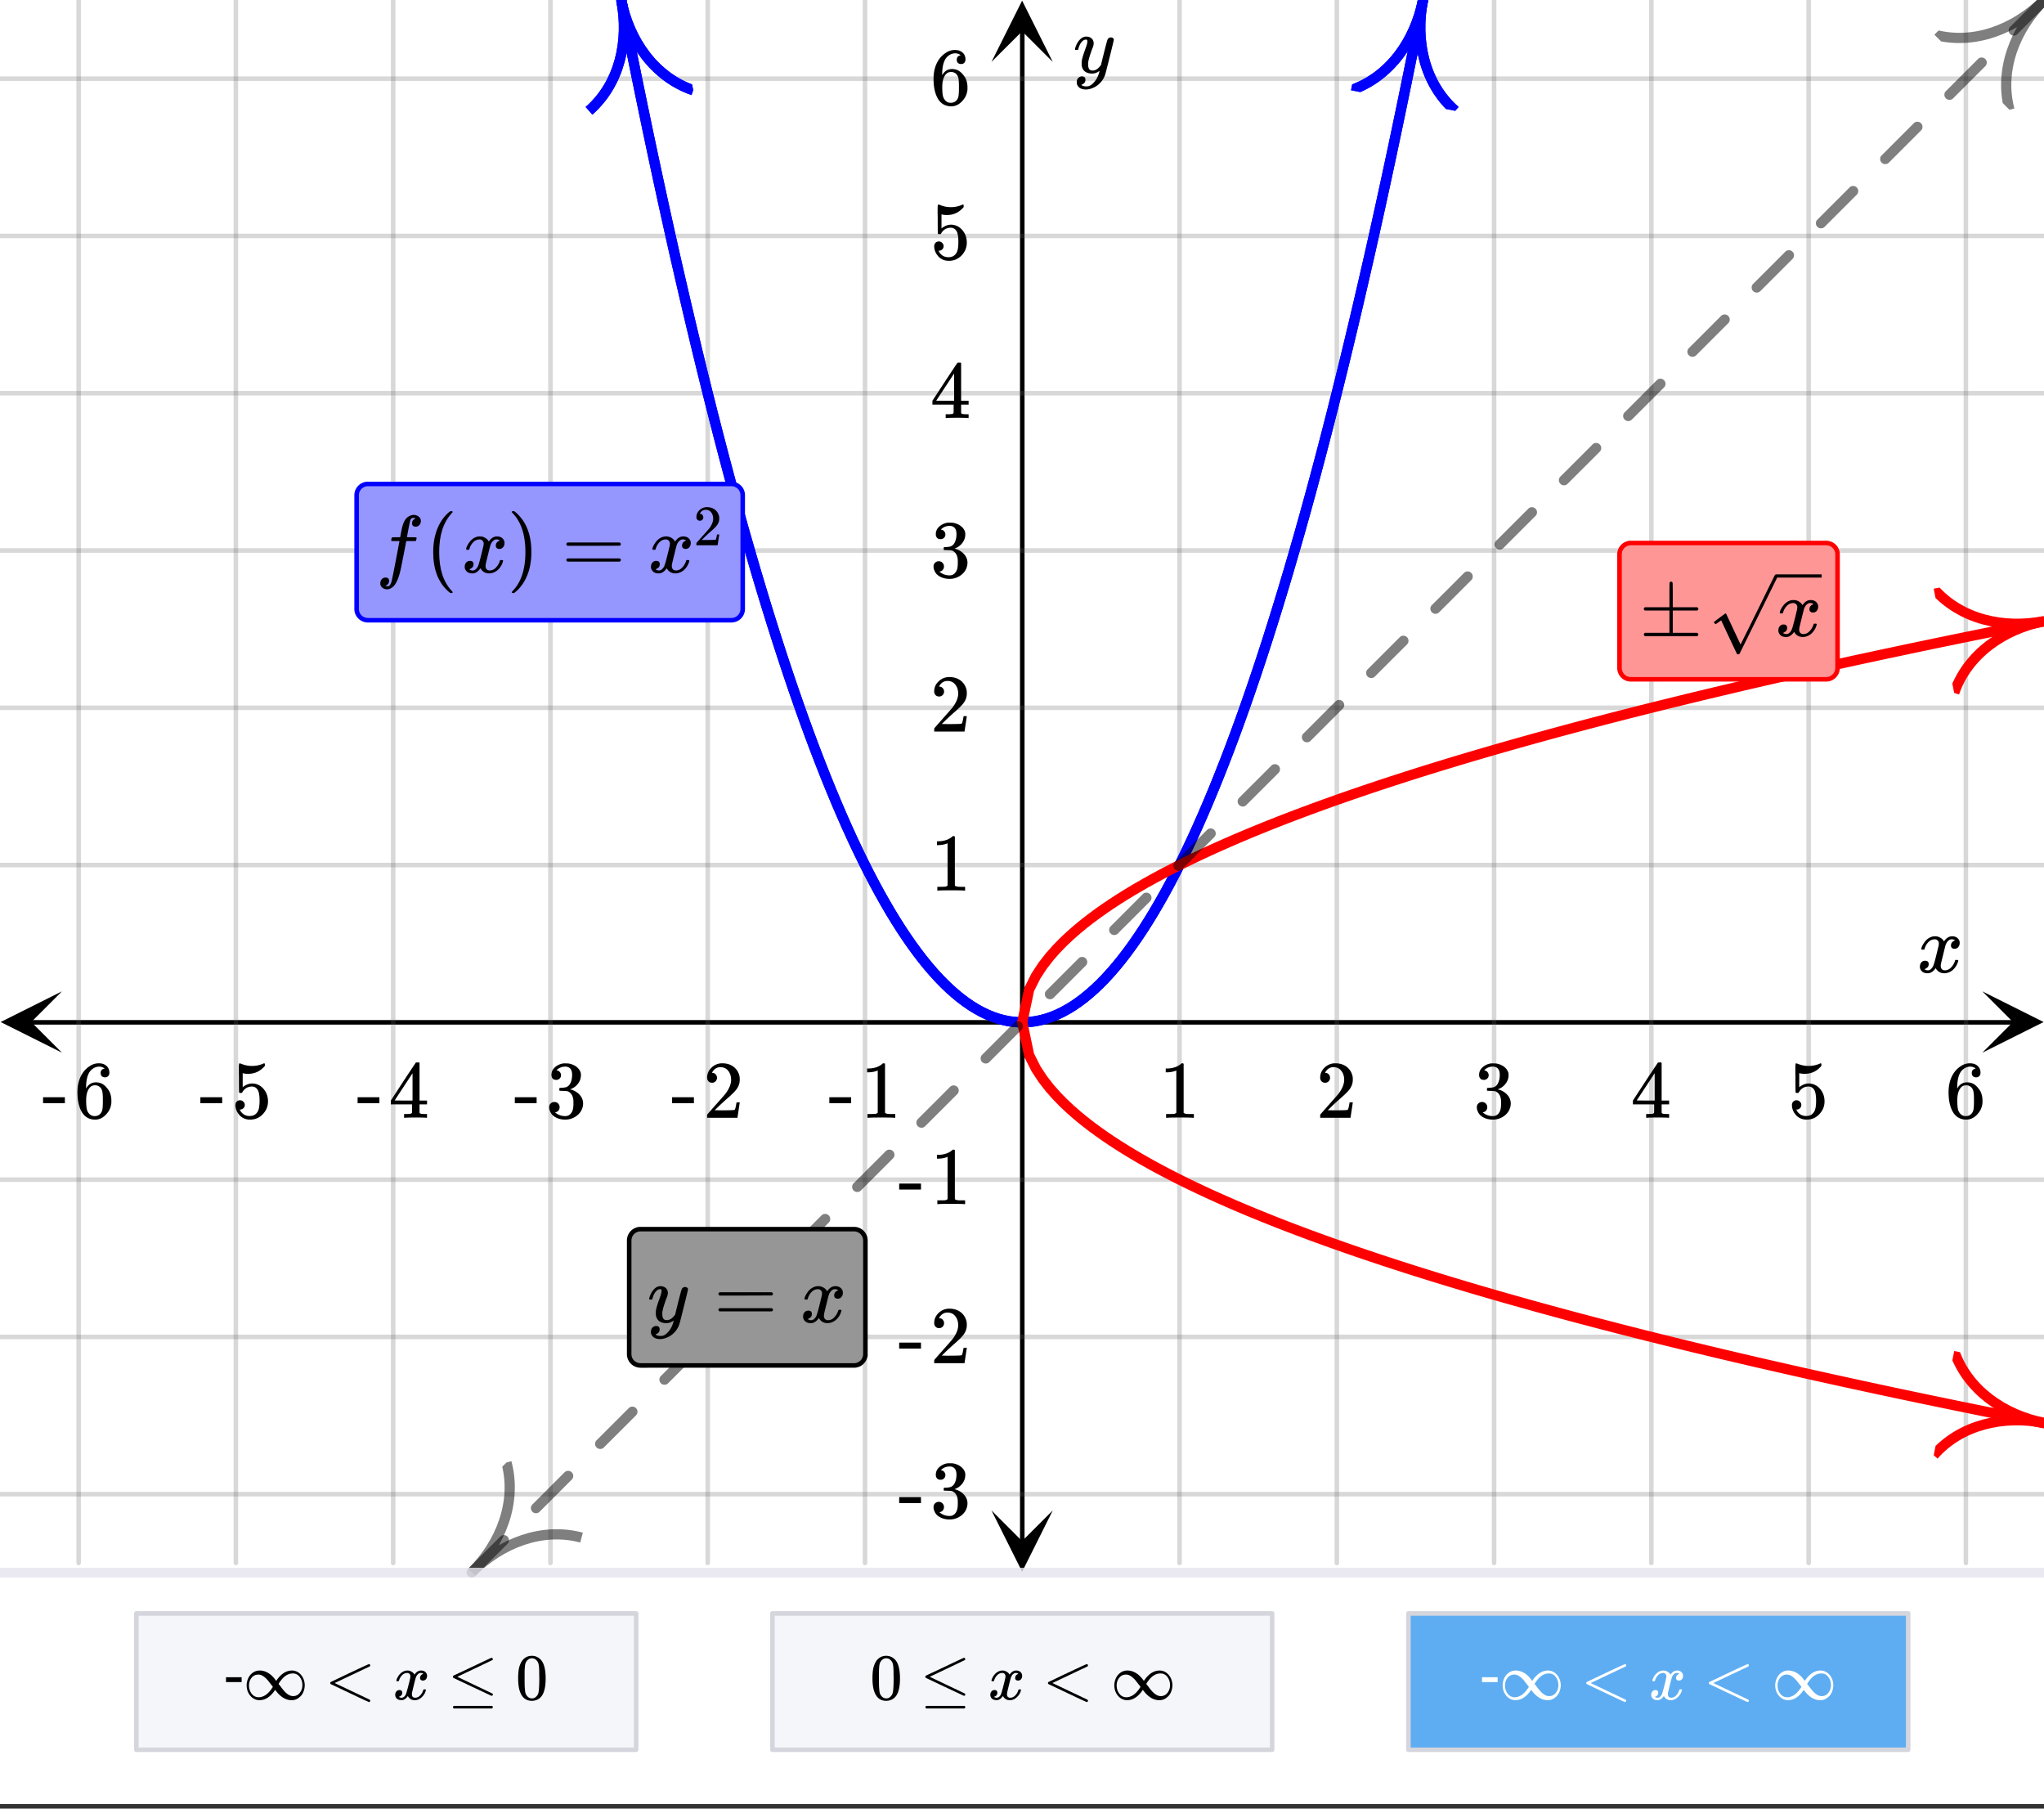 <svg xmlns="http://www.w3.org/2000/svg" xmlns:xlink="http://www.w3.org/1999/xlink" width="449.28" height="397.44" viewBox="0 0 336.96 298.08"><rect x="0" y="0" width="336.96" height="298.08" fill="#333333" stroke="none"/><defs><symbol overflow="visible" id="A"><path d="M.781-3.75C.727-3.8.703-3.848.703-3.89c.031-.25.172-.563.422-.938.414-.633.941-1.004 1.578-1.11.133-.007.235-.015.297-.015.313 0 .598.086.86.25.269.156.46.355.578.594.113-.157.187-.25.218-.282.332-.375.711-.562 1.14-.562.364 0 .661.105.891.312.227.211.344.465.344.766 0 .281-.078.516-.234.703a.776.776 0 0 1-.625.281.64.64 0 0 1-.422-.14.521.521 0 0 1-.156-.39c0-.415.222-.696.672-.845a.58.58 0 0 0-.141-.093.705.705 0 0 0-.39-.094.91.91 0 0 0-.266.031c-.336.149-.586.445-.75.89-.032.075-.164.579-.39 1.516-.231.93-.356 1.45-.376 1.563a1.827 1.827 0 0 0-.047.406c0 .211.063.383.188.516.125.125.289.187.5.187.383 0 .726-.16 1.031-.484.3-.32.508-.676.625-1.063.02-.082.04-.129.063-.14.03-.02.109-.031.234-.031.164 0 .25.039.25.109 0 .012-.012.058-.031.14-.149.563-.461 1.055-.938 1.47-.43.323-.875.484-1.344.484-.625 0-1.101-.282-1.421-.844-.262.406-.594.68-1 .812-.086.02-.2.032-.344.032-.524 0-.89-.188-1.11-.563a.953.953 0 0 1-.14-.531c0-.27.078-.5.234-.688a.798.798 0 0 1 .625-.28c.395 0 .594.187.594.562 0 .336-.164.574-.484.718a.359.359 0 0 1-.063.047l-.078.031c-.012.012-.024.016-.031.016h-.032c0 .031.063.074.188.125a.817.817 0 0 0 .36.078c.32 0 .597-.203.827-.61.102-.163.282-.75.532-1.75.05-.206.109-.437.171-.687.063-.257.11-.457.141-.593.031-.133.05-.211.063-.235a2.86 2.86 0 0 0 .078-.531.678.678 0 0 0-.188-.5.613.613 0 0 0-.484-.203c-.406 0-.762.156-1.063.469a2.562 2.562 0 0 0-.609 1.078c-.012.074-.031.12-.063.14a.752.752 0 0 1-.218.016zm0 0"/></symbol><symbol overflow="visible" id="I"><path d="M6.234-5.813c.125 0 .227.04.313.11.094.062.14.152.14.266 0 .117-.226 1.058-.671 2.828C5.578-.836 5.328.133 5.266.312a3.459 3.459 0 0 1-.688 1.22 3.641 3.641 0 0 1-1.11.874c-.491.239-.945.36-1.359.36-.687 0-1.152-.22-1.39-.657-.094-.125-.14-.304-.14-.53 0-.306.085-.544.265-.72.187-.168.379-.25.578-.25.394 0 .594.188.594.563 0 .332-.157.578-.47.734a.298.298 0 0 1-.062.032.295.295 0 0 0-.078.03c-.011.009-.023.016-.031.016L1.328 2c.031.05.129.11.297.172.133.05.273.078.422.078h.11c.155 0 .273-.012.359-.031.332-.094.648-.324.953-.688A3.69 3.69 0 0 0 4.188.25c.093-.3.14-.477.14-.531 0-.008-.012-.004-.031.015a.358.358 0 0 1-.078.047c-.336.239-.703.36-1.11.36-.46 0-.84-.106-1.14-.313-.293-.219-.48-.531-.563-.937a2.932 2.932 0 0 1-.015-.407c0-.218.007-.382.03-.5.063-.394.266-1.054.61-1.984.196-.531.297-.898.297-1.11a.838.838 0 0 0-.031-.265c-.024-.05-.074-.078-.156-.078h-.063c-.21 0-.406.094-.594.281-.293.293-.511.727-.656 1.297 0 .012-.008.027-.015.047a.188.188 0 0 1-.032.047l-.015.015c-.012.012-.028.016-.047.016h-.36C.305-3.8.281-3.836.281-3.86a.97.97 0 0 1 .047-.203c.188-.625.469-1.113.844-1.468.3-.282.617-.422.953-.422.383 0 .688.105.906.312.227.2.344.485.344.86-.023.168-.04.261-.047.281 0 .055-.07.246-.203.578-.367 1-.586 1.735-.656 2.203a1.857 1.857 0 0 0-.016.297c0 .344.05.61.156.797.114.18.313.266.594.266.207 0 .406-.051.594-.157a1.84 1.84 0 0 0 .422-.328c.093-.101.21-.242.36-.422a32.833 32.833 0 0 1 .25-1.063c.093-.35.175-.687.25-1 .343-1.35.534-2.062.577-2.124a.592.592 0 0 1 .578-.36zm0 0"/></symbol><symbol overflow="visible" id="J"><path d="M1.594 2.188c.238.05.367.078.39.078.207 0 .383-.188.532-.563.113-.305.441-1.898.984-4.797.258-1.363.39-2.05.39-2.062v-.032h-.624c-.43 0-.653-.007-.672-.03-.063-.032-.074-.13-.031-.298.03-.132.05-.207.062-.218.02-.04.055-.063.11-.063.062-.008.273-.016.64-.016.426 0 .64-.003.64-.015 0-.02.04-.242.126-.672.082-.426.132-.688.156-.781.187-.852.473-1.446.86-1.782.35-.289.722-.437 1.109-.437.32.012.593.11.812.297.227.18.344.414.344.703a.987.987 0 0 1-.25.672.766.766 0 0 1-.61.266c-.398 0-.593-.188-.593-.563 0-.332.16-.578.484-.734l.11-.063A1.362 1.362 0 0 0 6.155-9c-.261 0-.43.168-.5.5-.074.273-.195.86-.36 1.766l-.171.89c0 .024.242.032.734.032.407 0 .649.007.735.015.082.012.125.043.125.094 0 .094-.032.242-.094.437-.023.043-.07.07-.14.079h-1.47l-.312 1.64c-.336 1.719-.543 2.758-.625 3.11-.305 1.363-.71 2.285-1.219 2.765-.336.29-.664.438-.984.438-.324 0-.594-.094-.813-.282a.867.867 0 0 1-.328-.703c0-.273.082-.5.25-.687a.789.789 0 0 1 .61-.266c.394 0 .593.188.593.563 0 .332-.156.57-.468.718zm0 0"/></symbol><symbol overflow="visible" id="B"><path d="M5.61 0c-.157-.031-.872-.047-2.141-.047C2.207-.047 1.5-.03 1.344 0h-.157v-.625h.344c.52 0 .86-.008 1.016-.031.07-.008.18-.067.328-.172v-6.969c-.023 0-.059.016-.11.047a4.134 4.134 0 0 1-1.39.25h-.25v-.625h.25c.758-.02 1.39-.188 1.89-.5a2.46 2.46 0 0 0 .422-.313c.008-.03.063-.046.157-.046a.36.36 0 0 1 .234.078v8.078c.133.137.43.203.89.203h.798V0zm0 0"/></symbol><symbol overflow="visible" id="C"><path d="M1.484-5.781c-.25 0-.449-.078-.593-.235a.872.872 0 0 1-.22-.609c0-.645.243-1.195.735-1.656a2.46 2.46 0 0 1 1.766-.703c.77 0 1.41.21 1.922.625.508.418.82.964.937 1.64.008.168.016.32.016.453 0 .524-.156 1.012-.469 1.47-.25.374-.758.89-1.516 1.546-.324.281-.777.695-1.359 1.234l-.781.766 1.016.016c1.414 0 2.164-.024 2.25-.079.039-.007.085-.101.14-.28.031-.095.094-.4.188-.923v-.03h.53v.03l-.374 2.47V0h-5v-.25c0-.188.008-.29.031-.313.008-.007.383-.437 1.125-1.28.977-1.095 1.61-1.813 1.89-2.157.602-.82.907-1.57.907-2.25 0-.594-.156-1.086-.469-1.484-.312-.407-.746-.61-1.297-.61-.523 0-.945.235-1.265.703-.024.032-.047.079-.078.141a.274.274 0 0 0-.047.078c0 .012.02.016.062.016a.68.68 0 0 1 .547.25.801.801 0 0 1 .219.562c0 .23-.078.422-.235.578a.76.76 0 0 1-.578.235zm0 0"/></symbol><symbol overflow="visible" id="D"><path d="M1.719-6.25c-.25 0-.446-.07-.578-.219a.863.863 0 0 1-.204-.593c0-.508.196-.938.594-1.282a2.566 2.566 0 0 1 1.407-.625h.203c.312 0 .507.008.593.016.301.043.602.137.907.281.593.305.968.727 1.125 1.266.02.093.03.218.03.375 0 .523-.167.996-.5 1.422-.323.418-.73.714-1.218.89-.055.024-.055.04 0 .047.008 0 .05.012.125.031.55.157 1.016.446 1.39.86.376.418.563.89.563 1.422 0 .367-.086.718-.25 1.062-.218.461-.574.84-1.062 1.14-.492.302-1.04.454-1.64.454-.595 0-1.122-.125-1.579-.375-.46-.25-.766-.586-.922-1.016a1.45 1.45 0 0 1-.14-.656c0-.25.082-.453.25-.61a.831.831 0 0 1 .609-.25c.25 0 .453.087.61.25.163.169.25.372.25.61 0 .21-.063.39-.188.547a.768.768 0 0 1-.469.281l-.094.031c.489.407 1.047.61 1.672.61.5 0 .875-.239 1.125-.719.156-.29.234-.742.234-1.36v-.265c0-.852-.292-1.426-.875-1.719-.124-.05-.398-.082-.812-.093l-.563-.016-.046-.031c-.024-.02-.032-.086-.032-.204 0-.113.008-.18.032-.203.03-.03.054-.046.078-.046.25 0 .508-.02.781-.063.395-.05.695-.27.906-.656.207-.395.313-.867.313-1.422 0-.582-.157-.973-.469-1.172a1.131 1.131 0 0 0-.64-.188c-.45 0-.844.122-1.188.36l-.125.094a.671.671 0 0 0-.094.109l-.047.047a.88.88 0 0 0 .094.031c.176.024.328.11.453.266.125.148.188.32.188.515a.715.715 0 0 1-.235.547.76.76 0 0 1-.562.219zm0 0"/></symbol><symbol overflow="visible" id="E"><path d="M6.234 0c-.125-.031-.71-.047-1.75-.047-1.074 0-1.671.016-1.796.047h-.126v-.625h.422c.383-.008.618-.031.704-.063a.286.286 0 0 0 .171-.14c.008-.008.016-.25.016-.719v-.672h-3.5v-.625l2.031-3.11A431.58 431.58 0 0 1 4.5-9.108c.02-.008.113-.016.281-.016h.25l.078.078v6.203h1.235v.625H5.109V-.89a.25.25 0 0 0 .079.157c.07.062.328.101.765.109h.39V0zm-2.28-2.844v-4.5L1-2.859l1.469.015zm0 0"/></symbol><symbol overflow="visible" id="F"><path d="M1.438-2.89a.72.72 0 0 1 .546.234.72.72 0 0 1 .235.547c0 .21-.078.386-.235.53a.73.73 0 0 1-.515.22h-.094l.047.062c.133.293.336.531.61.719.28.187.609.281.984.281.644 0 1.101-.27 1.375-.812.175-.332.265-.907.265-1.72 0-.925-.125-1.55-.375-1.874-.23-.3-.515-.453-.86-.453-.698 0-1.23.308-1.593.922a.312.312 0 0 1-.094.125.761.761 0 0 1-.203.015c-.148 0-.23-.031-.25-.093-.023-.032-.031-.817-.031-2.36 0-.258-.008-.57-.016-.937v-.72c0-.5.032-.75.094-.75a.047.047 0 0 1 .047-.03l.25.078a4.646 4.646 0 0 0 3.625-.016.402.402 0 0 1 .172-.062c.07 0 .11.086.11.25v.171C4.8-7.686 3.878-7.25 2.765-7.25c-.282 0-.532-.023-.75-.078l-.141-.031v2.312c.508-.406 1.035-.61 1.578-.61.164 0 .348.024.547.063.602.157 1.094.5 1.469 1.032.383.523.578 1.14.578 1.859 0 .812-.29 1.515-.86 2.11-.562.593-1.261.89-2.093.89C2.52.297 2.035.14 1.64-.172a1.618 1.618 0 0 1-.438-.453C.93-.945.758-1.348.687-1.828c0-.02-.007-.055-.015-.11v-.14c0-.25.07-.445.219-.594a.745.745 0 0 1 .546-.219zm0 0"/></symbol><symbol overflow="visible" id="G"><path d="M5.031-8.11c-.199-.195-.48-.304-.843-.328-.625 0-1.153.274-1.579.813-.418.586-.625 1.492-.625 2.719L2-4.86l.11-.172c.363-.54.859-.813 1.484-.813.414 0 .781.09 1.094.266a2.6 2.6 0 0 1 .64.547c.219.242.395.492.531.75.196.449.297.933.297 1.453v.234c0 .211-.027.403-.078.578-.105.532-.383 1.032-.828 1.5-.387.407-.82.66-1.297.766a2.688 2.688 0 0 1-.547.047c-.168 0-.32-.016-.453-.047-.668-.125-1.2-.484-1.594-1.078C.83-1.66.563-2.79.563-4.218c0-.97.171-1.817.515-2.548.344-.726.82-1.296 1.438-1.703a2.62 2.62 0 0 1 1.562-.515c.531 0 .953.14 1.266.421.32.282.484.665.484 1.141 0 .23-.07.414-.203.547-.125.137-.297.203-.516.203-.218 0-.398-.062-.53-.187-.126-.125-.188-.301-.188-.532 0-.406.21-.644.64-.718zm-.593 3.235a1.18 1.18 0 0 0-.97-.484c-.335 0-.605.105-.812.312C2.22-4.597 2-3.883 2-2.907c0 .794.05 1.345.156 1.657.094.273.242.5.453.688.22.187.477.28.782.28.457 0 .804-.171 1.046-.515.133-.187.22-.41.25-.672.04-.258.063-.64.063-1.14v-.422c0-.508-.023-.895-.063-1.156a1.566 1.566 0 0 0-.25-.688zm0 0"/></symbol><symbol overflow="visible" id="H"><path d="M.14-2.406v-.985h3.594v.985zm0 0"/></symbol><symbol overflow="visible" id="K"><path d="M4.484 3.25c0 .082-.078.125-.234.125h-.172l-.39-.328C2.07 1.578 1.265-.563 1.265-3.375c0-1.094.129-2.094.39-3C2.07-7.789 2.75-8.93 3.688-9.797c.07-.05.144-.11.218-.172.082-.07.14-.117.172-.14h.172c.102 0 .164.015.188.046.03.024.046.047.046.079 0 .03-.046.093-.14.187C2.945-8.317 2.25-6.172 2.25-3.359c0 2.804.695 4.937 2.094 6.406.093.101.14.172.14.203zm0 0"/></symbol><symbol overflow="visible" id="L"><path d="M.813-10.094l.046-.015h.297l.375.312C3.156-8.317 3.97-6.176 3.97-3.375c0 1.105-.133 2.105-.39 3C3.16 1.039 2.476 2.18 1.53 3.047c-.062.05-.136.11-.218.172-.075.07-.125.125-.157.156H1a.547.547 0 0 1-.219-.031c-.031-.024-.047-.07-.047-.14.008 0 .063-.06.157-.173C2.285 1.582 2.984-.55 2.984-3.375c0-2.82-.699-4.957-2.093-6.406-.094-.102-.149-.16-.157-.172 0-.07.024-.117.079-.14zm0 0"/></symbol><symbol overflow="visible" id="M"><path d="M.75-4.672c0-.125.063-.219.188-.281H9.53c.133.062.203.156.203.281 0 .094-.062.18-.187.25l-4.281.016H.969C.82-4.457.75-4.546.75-4.672zm0 2.61c0-.133.07-.223.219-.266h8.578a.249.249 0 0 0 .062.047l.063.047c.02.011.035.039.047.078.008.031.015.062.015.094 0 .117-.07.203-.203.265H.937C.813-1.859.75-1.945.75-2.063zm0 0"/></symbol><symbol overflow="visible" id="O"><path d="M.938-4.219C.813-4.28.75-4.367.75-4.484c0-.125.063-.22.188-.282h4.03v-2c0-1.343.009-2.03.032-2.062.063-.102.14-.156.234-.156a.37.37 0 0 1 .204.078c.039.054.062.164.062.328.008.168.016.777.016 1.828v1.984H9.53c.133.063.203.157.203.282 0 .117-.07.203-.203.265H5.516v3.672H9.53c.133.074.203.168.203.281 0 .106-.07.196-.203.266H.937C.813-.063.75-.148.75-.266c0-.113.063-.207.188-.28h4.03V-4.22zm0 0"/></symbol><symbol overflow="visible" id="N"><path d="M1.031-4.047a.51.51 0 0 1-.406-.172.594.594 0 0 1-.156-.422c0-.445.172-.832.515-1.156.344-.32.754-.484 1.235-.484.539 0 .988.148 1.344.437.351.293.57.672.656 1.14.008.118.015.22.015.313 0 .368-.109.711-.328 1.032-.18.261-.531.62-1.062 1.078-.23.199-.547.492-.953.875l-.547.531h.718c.989 0 1.516-.016 1.579-.047.02 0 .05-.062.093-.187.02-.07.063-.286.125-.641v-.031h.375v.031L3.97-.031V0h-3.5v-.172c0-.133.004-.207.015-.219.008-.007.274-.312.797-.906a52.339 52.339 0 0 0 1.328-1.5c.414-.57.625-1.098.625-1.578 0-.414-.109-.766-.328-1.047-.219-.281-.523-.422-.906-.422-.367 0-.664.168-.89.5l-.048.094c-.023.031-.03.055-.03.063h.046c.156 0 .281.058.375.171a.6.6 0 0 1 .156.407.594.594 0 0 1-.156.406.569.569 0 0 1-.422.156zm0 0"/></symbol><symbol overflow="visible" id="Q"><path d="M2.766-2.86H.187v-.796h2.579zm0 0"/></symbol><symbol overflow="visible" id="R"><path d="M1.469-4.297a1.926 1.926 0 0 1 1.265-.469c.625 0 1.22.22 1.782.657.27.218.535.5.796.843l.157.204.078-.11c.488-.707 1.031-1.18 1.625-1.422a2.57 2.57 0 0 1 .875-.172c.238 0 .469.043.687.125.414.157.758.45 1.032.875.27.43.406.914.406 1.454v.078a3.06 3.06 0 0 1-.266 1.093c-.156.336-.36.594-.61.782a1.872 1.872 0 0 1-1.28.484C7.39.125 6.8-.098 6.25-.547a4.765 4.765 0 0 1-.797-.828l-.156-.203-.063.094c-.5.718-1.046 1.199-1.64 1.437a2.502 2.502 0 0 1-.875.172C2.477.125 2.25.082 2.03 0 1.613-.164 1.27-.457 1-.875.727-1.301.594-1.789.594-2.344v-.078c.02-.383.11-.742.265-1.078.157-.332.36-.598.61-.797zM8.25-.547c.457 0 .828-.18 1.11-.547.28-.363.421-.781.421-1.25 0-.531-.148-.984-.437-1.36a1.349 1.349 0 0 0-1.14-.577c-.4 0-.774.117-1.126.343-.418.274-.824.731-1.219 1.376l.329.421c.226.305.375.493.437.563.55.687 1.094 1.031 1.625 1.031zM2.516-4.094c-.47 0-.844.184-1.125.547a1.962 1.962 0 0 0-.407 1.235c0 .437.102.835.313 1.187.219.355.488.586.812.688.157.054.313.078.47.078.374 0 .75-.118 1.124-.36.414-.27.82-.722 1.219-1.36l-.344-.437c-.23-.289-.371-.472-.422-.546-.511-.602-.98-.942-1.406-1.016-.086-.008-.164-.016-.234-.016zm0 0"/></symbol><symbol overflow="visible" id="S"><path d="M7.484.203c0 .04-.015.086-.046.14-.032.063-.075.094-.125.094-.055 0-.61-.25-1.672-.75-1.055-.5-2.094-.992-3.125-1.484L.969-2.53C.914-2.571.89-2.63.89-2.703a.2.2 0 0 1 .093-.172c4.114-1.969 6.223-2.953 6.329-2.953.05 0 .093.031.125.094a.297.297 0 0 1 .046.14c0 .055-.027.106-.078.157-2.054.968-3.98 1.882-5.781 2.734L7.406.047c.051.05.078.101.078.156zm0 0"/></symbol><symbol overflow="visible" id="U"><path d="M7.266-6.86c.062 0 .113.028.156.079.039.054.062.105.062.156 0 .055-.027.102-.078.14-2.054.981-3.98 1.9-5.781 2.75.8.387 1.691.813 2.672 1.282 2.07.98 3.125 1.484 3.156 1.515a.31.31 0 0 1 .031.125c0 .125-.07.196-.203.204H7.22L4.125-2.063C2.031-3.05.977-3.55.969-3.563.914-3.602.89-3.663.89-3.75c.007-.082.054-.145.14-.188.063-.03 1.086-.515 3.078-1.453 2-.945 3.02-1.425 3.063-1.437a.179.179 0 0 1 .094-.031zM.906 1.267c0-.075.051-.141.156-.204h6.25c.114.04.172.11.172.204 0 .093-.054.164-.156.218H1.062C.958 1.43.906 1.36.906 1.266zm0 0"/></symbol><symbol overflow="visible" id="V"><path d="M1.031-6.313c.407-.582.957-.875 1.657-.875.519 0 .976.184 1.374.547.196.188.364.434.5.735.258.593.391 1.414.391 2.453 0 1.117-.152 1.969-.453 2.562-.21.418-.508.72-.89.907a2.1 2.1 0 0 1-.907.218C1.867.234 1.266-.14.891-.89.578-1.484.42-2.336.42-3.453c0-.664.04-1.211.126-1.64.094-.438.254-.845.484-1.22zm2.422-.125a1.01 1.01 0 0 0-.765-.343c-.293 0-.547.117-.766.343a1.4 1.4 0 0 0-.328.61c-.055.23-.09.637-.11 1.219v1.015c0 .688.004 1.172.016 1.453.031.5.07.86.125 1.079.063.218.172.406.328.562a.96.96 0 0 0 .75.328c.29 0 .531-.11.719-.328.164-.156.273-.344.328-.563.063-.218.102-.578.125-1.078.02-.28.031-.765.031-1.453 0-.156-.008-.347-.015-.578v-.437c-.012-.582-.047-.989-.11-1.22a1.256 1.256 0 0 0-.328-.609zm0 0"/></symbol><symbol overflow="visible" id="T"><path d="M.625-3c-.043-.04-.063-.078-.063-.11.032-.195.141-.445.329-.75.343-.507.77-.804 1.28-.89.095-.008.165-.016.22-.016.25 0 .476.07.687.204.219.125.375.28.469.468.094-.113.148-.187.172-.218.27-.301.578-.454.922-.454.289 0 .523.086.703.25a.803.803 0 0 1 .281.625.872.872 0 0 1-.188.563.62.62 0 0 1-.5.219.533.533 0 0 1-.343-.11.412.412 0 0 1-.125-.312c0-.332.18-.563.547-.688 0 0-.043-.023-.125-.078a.68.68 0 0 0-.313-.062.498.498 0 0 0-.203.03c-.273.118-.469.352-.594.704-.031.063-.14.469-.328 1.219-.18.742-.277 1.152-.297 1.234a1.659 1.659 0 0 0-.031.328c0 .18.047.32.14.422.102.094.239.14.407.14.3 0 .57-.124.812-.374.25-.258.414-.547.5-.86.032-.07.055-.113.079-.125a.619.619 0 0 1 .171-.015c.133 0 .204.031.204.093 0 .012-.012.055-.032.125C5.29-1 5.04-.613 4.656-.28c-.336.273-.687.406-1.062.406-.512 0-.89-.227-1.14-.688-.212.325-.477.543-.798.657a2.628 2.628 0 0 1-.281.015C.957.11.66-.035.485-.328a.837.837 0 0 1-.11-.438c0-.218.063-.398.188-.546a.63.63 0 0 1 .5-.235c.312 0 .468.152.468.453 0 .274-.125.469-.375.594a.164.164 0 0 0-.062.016.188.188 0 0 0-.047.03c-.012.013-.024.017-.031.017H.984c0 .023.051.058.157.109a.786.786 0 0 0 .28.047c.259 0 .485-.16.673-.485.07-.125.21-.593.422-1.406.039-.164.086-.348.14-.547.051-.195.086-.347.11-.453.02-.113.035-.18.046-.203.04-.195.063-.336.063-.422a.59.59 0 0 0-.14-.406.511.511 0 0 0-.391-.156c-.324 0-.606.125-.844.375-.242.25-.406.539-.5.859-.012.063-.027.102-.047.11A.505.505 0 0 1 .781-3zm0 0"/></symbol><clipPath id="a"><path d="M0 0h336.96v297.309H0zm0 0"/></clipPath><clipPath id="b"><path d="M.102 163.387H10.21v10.11H.1zm0 0"/></clipPath><clipPath id="c"><path d="M326.79 163.387h10.108v10.11H326.79zm0 0"/></clipPath><clipPath id="d"><path d="M163.445 248.93h10.11v10.11h-10.11zm0 0"/></clipPath><clipPath id="e"><path d="M163.445.102h10.11V10.21h-10.11zm0 0"/></clipPath><clipPath id="f"><path d="M0 12h336.96v235H0zm0 0"/></clipPath><clipPath id="g"><path d="M87 0h32v28H87zm0 0"/></clipPath><clipPath id="h"><path d="M111.012-1.656l7.347 37.187-37.195 7.344L73.82 5.687zm0 0"/></clipPath><clipPath id="i"><path d="M222 0h28v23h-28zm0 0"/></clipPath><clipPath id="j"><path d="M222.723 14.871l7.347-37.187 37.192 7.343-7.344 37.188zm0 0"/></clipPath><clipPath id="k"><path d="M87 0h32v28H87zm0 0"/></clipPath><clipPath id="l"><path d="M111.012-1.656l7.347 37.187-37.195 7.344L73.82 5.687zm0 0"/></clipPath><clipPath id="m"><path d="M222 0h28v23h-28zm0 0"/></clipPath><clipPath id="n"><path d="M222.723 14.871l7.347-37.187 37.192 7.343-7.344 37.188zm0 0"/></clipPath><clipPath id="o"><path d="M167 101h169.96v69H167zm0 0"/></clipPath><clipPath id="p"><path d="M318 89h18.96v35H318zm0 0"/></clipPath><clipPath id="q"><path d="M318.777 97.023l37.203-7.304 7.305 37.195-37.203 7.305zm0 0"/></clipPath><clipPath id="r"><path d="M167 167h169.96v69H167zm0 0"/></clipPath><clipPath id="s"><path d="M314 222h22.96v28H314zm0 0"/></clipPath><clipPath id="t"><path d="M322.156 222.664l37.2 7.309-7.305 37.195-37.203-7.305zm0 0"/></clipPath><clipPath id="u"><path d="M76 0h260.96v260H76zm0 0"/></clipPath><clipPath id="v"><path d="M71 231h35v38H71zm0 0"/></clipPath><clipPath id="w"><path d="M71.574 252.945l26.813-26.8 26.804 26.804L98.38 279.75zm0 0"/></clipPath><clipPath id="x"><path d="M318 0h18.96v28H318zm0 0"/></clipPath><clipPath id="y"><path d="M318.89 5.715l26.81-26.8 26.804 26.808-26.809 26.8zm0 0"/></clipPath><clipPath id="z"><path d="M0 258h336.96v2H0zm0 0"/></clipPath><clipPath id="P"><path d="M282 94h18.305v13.84H282zm0 0"/></clipPath></defs><g clip-path="url(#a)" fill="#fff"><path d="M0 0h337v298.059H0zm0 0"/><path d="M0 0h337v298.059H0zm0 0"/></g><path d="M6.75 224.957h436.5" transform="scale(.749 .749)" fill="none" stroke="#000"/><g clip-path="url(#b)"><path d="M10.21 163.387L.103 168.44l10.109 5.055-5.055-5.055zm0 0"/></g><g clip-path="url(#c)"><path d="M326.79 163.387l10.108 5.054-10.109 5.055 5.055-5.055zm0 0"/></g><path d="M259.614-77.867v421.79m34.619-421.79v421.79m34.614-421.79v421.79m34.613-421.79v421.79m34.62-421.79v421.79m34.613-421.79v421.79M190.386-77.867v421.79m-34.619-421.79v421.79m-34.614-421.79v421.79M86.54-77.867v421.79M51.92-77.867v421.79M17.308-77.867v421.79" transform="scale(.749 .749)" fill="none" stroke-linecap="round" stroke-linejoin="round" stroke="#666" stroke-opacity=".251"/><path d="M225 339.337V6.751" transform="scale(.749 .749)" fill="none" stroke="#000"/><g clip-path="url(#d)"><path d="M163.445 248.93l5.055 10.11 5.055-10.11-5.055 5.054zm0 0"/></g><g clip-path="url(#e)"><path d="M163.445 10.21L168.5.103l5.055 10.109-5.055-5.055zm0 0"/></g><g clip-path="url(#f)"><path d="M0 190.348h450M0 155.74h450M0 121.13h450M0 86.523h450M0 51.913h450M0 17.304h450M0 259.566h450M0 294.175h450M0 328.783h450" transform="scale(.749 .749)" fill="none" stroke-linecap="round" stroke-linejoin="round" stroke="#666" stroke-opacity=".251"/></g><path d="M136.76.052l1.184 6 1.184 5.916 1.184 5.832 1.184 5.754 1.184 5.676 1.184 5.593 1.184 5.509 1.184 5.43 1.184 5.348 1.184 5.269 1.19 5.185 1.184 5.108 1.184 5.024 1.184 4.94 1.184 4.867 1.184 4.779 1.184 4.7 1.184 4.623 1.184 4.538 1.184 4.455 1.184 4.377 1.184 4.294 1.184 4.215 1.19 4.132 1.183 4.053 1.185 3.97 1.184 3.892 1.184 3.809 1.184 3.73 1.184 3.646 1.184 3.563 1.184 3.485 1.184 3.407 1.184 3.323 1.184 3.24 1.184 3.161 1.19 3.078 1.183 3 1.184 2.916 1.184 2.838 1.184 2.755 1.184 2.676 1.185 2.593 1.184 2.509 1.184 2.431 1.184 2.353 1.184 2.27 1.184 2.185 1.189 2.108 1.184 2.029 1.184 1.94 1.184 1.868 1.184 1.78 1.184 1.705 1.184 1.617 1.184 1.545 1.184 1.455 1.184 1.377 1.184 1.3 1.185 1.215 1.184 1.132 1.189 1.054 1.184.975 1.184.892 1.184.81 1.184.73 1.184.646 1.184.569 1.184.485 1.184.407 1.184.323 1.184.24 1.184.162 1.184.084h1.19l1.184-.084 1.184-.162 1.184-.24 1.184-.323 1.184-.407 1.184-.485 1.184-.569 1.184-.647 1.184-.73 1.184-.809 1.184-.892 1.184-.975 1.19-1.054 1.183-1.132 1.185-1.216 1.184-1.299 1.184-1.377 1.184-1.455 1.184-1.545 1.184-1.617 1.184-1.706 1.184-1.779 1.184-1.867 1.184-1.941 1.184-2.03 1.19-2.107 1.183-2.186 1.184-2.27 1.184-2.352 1.184-2.431 1.184-2.51 1.185-2.592 1.184-2.676 1.184-2.755 1.184-2.838 1.184-2.916 1.184-3 1.189-3.078 1.184-3.161 1.184-3.24 1.184-3.323 1.184-3.407 1.184-3.485 1.184-3.563 1.184-3.646 1.184-3.73 1.184-3.809 1.184-3.892 1.185-3.97 1.184-4.053 1.189-4.132 1.184-4.215 1.184-4.294 1.184-4.377 1.184-4.455 1.184-4.538 1.184-4.623 1.184-4.7 1.184-4.779 1.184-4.867 1.184-4.94 1.184-5.024 1.184-5.108 1.19-5.185 1.184-5.27 1.184-5.347 1.184-5.43 1.184-5.51 1.184-5.592 1.184-5.676 1.184-5.754 1.184-5.832 1.184-5.916 1.184-6" transform="scale(.749 .749)" fill="none" stroke-width="2.25" stroke-linecap="round" stroke-linejoin="round" stroke="#00f"/><g clip-path="url(#g)"><g clip-path="url(#h)"><path d="M0 5.2c4.04 0 7.99 1.72 10 5.19M10 0C7.99 3.47 4.04 5.2 0 5.2" transform="matrix(.326 1.653 -1.653 .326 111.013 -1.657)" fill="none" stroke="#00f"/></g></g><g clip-path="url(#i)"><g clip-path="url(#j)"><path d="M10 5.2c-4.04 0-7.99 1.72-10 5.19M0 0C2.01 3.47 5.96 5.2 10 5.2" transform="matrix(.326 -1.653 1.653 .326 222.722 14.87)" fill="none" stroke="#00f"/></g></g><path d="M136.76.052l1.184 6 1.184 5.916 1.184 5.832 1.184 5.754 1.184 5.676 1.184 5.593 1.184 5.509 1.184 5.43 1.184 5.348 1.184 5.269 1.19 5.185 1.184 5.108 1.184 5.024 1.184 4.94 1.184 4.867 1.184 4.779 1.184 4.7 1.184 4.623 1.184 4.538 1.184 4.455 1.184 4.377 1.184 4.294 1.184 4.215 1.19 4.132 1.183 4.053 1.185 3.97 1.184 3.892 1.184 3.809 1.184 3.73 1.184 3.646 1.184 3.563 1.184 3.485 1.184 3.407 1.184 3.323 1.184 3.24 1.184 3.161 1.19 3.078 1.183 3 1.184 2.916 1.184 2.838 1.184 2.755 1.184 2.676 1.185 2.593 1.184 2.509 1.184 2.431 1.184 2.353 1.184 2.27 1.184 2.185 1.189 2.108 1.184 2.029 1.184 1.94 1.184 1.868 1.184 1.78 1.184 1.705 1.184 1.617 1.184 1.545 1.184 1.455 1.184 1.377 1.184 1.3 1.185 1.215 1.184 1.132 1.189 1.054 1.184.975 1.184.892 1.184.81 1.184.73 1.184.646 1.184.569 1.184.485 1.184.407 1.184.323 1.184.24 1.184.162 1.184.084h1.19l1.184-.084 1.184-.162 1.184-.24 1.184-.323 1.184-.407 1.184-.485 1.184-.569 1.184-.647 1.184-.73 1.184-.809 1.184-.892 1.184-.975 1.19-1.054 1.183-1.132 1.185-1.216 1.184-1.299 1.184-1.377 1.184-1.455 1.184-1.545 1.184-1.617 1.184-1.706 1.184-1.779 1.184-1.867 1.184-1.941 1.184-2.03 1.19-2.107 1.183-2.186 1.184-2.27 1.184-2.352 1.184-2.431 1.184-2.51 1.185-2.592 1.184-2.676 1.184-2.755 1.184-2.838 1.184-2.916 1.184-3 1.189-3.078 1.184-3.161 1.184-3.24 1.184-3.323 1.184-3.407 1.184-3.485 1.184-3.563 1.184-3.646 1.184-3.73 1.184-3.809 1.184-3.892 1.185-3.97 1.184-4.053 1.189-4.132 1.184-4.215 1.184-4.294 1.184-4.377 1.184-4.455 1.184-4.538 1.184-4.623 1.184-4.7 1.184-4.779 1.184-4.867 1.184-4.94 1.184-5.024 1.184-5.108 1.19-5.185 1.184-5.27 1.184-5.347 1.184-5.43 1.184-5.51 1.184-5.592 1.184-5.676 1.184-5.754 1.184-5.832 1.184-5.916 1.184-6" transform="scale(.749 .749)" fill="none" stroke-width="2.25" stroke-linecap="round" stroke-linejoin="round" stroke="#00f"/><g clip-path="url(#k)"><g clip-path="url(#l)"><path d="M0 5.2c4.04 0 7.99 1.72 10 5.19M10 0C7.99 3.47 4.04 5.2 0 5.2" transform="matrix(.326 1.653 -1.653 .326 111.013 -1.657)" fill="none" stroke="#00f"/></g></g><g clip-path="url(#m)"><g clip-path="url(#n)"><path d="M10 5.2c-4.04 0-7.99 1.72-10 5.19M0 0C2.01 3.47 5.96 5.2 10 5.2" transform="matrix(.326 -1.653 1.653 .326 222.722 14.87)" fill="none" stroke="#00f"/></g></g><g clip-path="url(#o)"><path d="M225 224.957l1.513-7.23 1.507-2.995 1.513-2.295 1.507-1.936 1.513-1.706 1.507-1.544 1.513-1.419 1.507-1.32 1.513-1.241 1.508-1.174 1.512-1.117 1.508-1.064 1.512-1.022 1.508-.986 1.512-.95 1.508-.918 1.512-.887 1.508-.866 1.513-.84 1.507-.819 1.513-.798 1.507-.777 1.513-.762 1.507-.746 1.513-.73 1.507-.715 1.513-.704 1.507-.69 1.513-.677 1.507-.663 1.513-.657 1.508-.642 1.512-.636 1.508-.621 1.512-.616 1.508-.61 1.512-.595 1.508-.594 1.513-.58 1.507-.573 1.513-.57 1.507-.562 1.513-.553 1.507-.548 1.513-.543 1.507-.537 1.513-.527 1.507-.527 1.513-.516 1.507-.517 1.513-.506 1.508-.506 1.512-.496 1.508-.495 1.512-.49 1.508-.486 1.512-.48 1.508-.48 1.513-.47 1.507-.469 1.513-.464 1.507-.46 1.513-.458 1.507-.454 1.513-.449 1.507-.448 1.513-.444 1.507-.438 1.513-.438 1.507-.433 1.513-.428 1.508-.428 1.512-.428 1.508-.417 1.512-.422 1.508-.413 1.512-.417 1.508-.407 1.513-.412 1.507-.402 1.513-.407 1.507-.396 1.513-.402 1.507-.391 1.513-.397 1.507-.39 1.513-.387 1.507-.386 1.513-.386 1.507-.38 1.513-.382 1.508-.375 1.512-.376 1.508-.375 1.512-.37 1.508-.371 1.512-.37 1.508-.366 1.513-.365 1.507-.36 1.513-.36 1.507-.36 1.513-.355 1.507-.36 1.513-.35 1.507-.354 1.513-.35 1.507-.349 1.513-.344 1.507-.345 1.513-.344 1.508-.344 1.512-.34 1.508-.338 1.512-.34 1.508-.333 1.512-.34 1.508-.333 1.513-.33 1.507-.333 1.513-.329 1.507-.328 1.513-.324 1.507-.323 1.513-.329 1.507-.318 1.513-.323 1.507-.319 1.513-.323 1.507-.313 1.513-.318 1.508-.313 1.512-.319 1.508-.313 1.512-.307 1.508-.313 1.512-.308 1.508-.308 1.513-.308 1.507-.308 1.513-.302 1.507-.303 1.513-.302 1.507-.303 1.513-.303 1.507-.297 1.513-.302 1.507-.298 1.513-.297" transform="scale(.749 .749)" fill="none" stroke-width="2.25" stroke-linecap="round" stroke-linejoin="round" stroke="red"/></g><g clip-path="url(#p)"><g clip-path="url(#q)"><path d="M10 5.199c-4.04 0-7.99 1.722-10 5.19M0 0c2.01 3.469 5.96 5.2 10 5.199" transform="matrix(1.653 -.325 .325 1.653 318.777 97.023)" fill="none" stroke="red"/></g></g><g clip-path="url(#r)"><path d="M225 224.957l1.513 7.225 1.507 2.995 1.513 2.3 1.507 1.936 1.513 1.706 1.507 1.544 1.513 1.42 1.507 1.319 1.513 1.242 1.508 1.173 1.512 1.112 1.508 1.07 1.512 1.022 1.508.98 1.512.95 1.508.918 1.512.892 1.508.86 1.513.846 1.507.814 1.513.803 1.507.778 1.513.761 1.507.746 1.513.73 1.507.715 1.513.705 1.507.688 1.513.678 1.507.663 1.513.657 1.508.642 1.512.636 1.508.621 1.512.616 1.508.605 1.512.6 1.508.59 1.513.584 1.507.574 1.513.568 1.507.564 1.513.553 1.507.547 1.513.543 1.507.532 1.513.532 1.507.527 1.513.517 1.507.516 1.513.506 1.508.506 1.512.496 1.508.495 1.512.49 1.508.486 1.512.48 1.508.475 1.513.474 1.507.47 1.513.464 1.507.46 1.513.458 1.507.454 1.513.449 1.507.449 1.513.443 1.507.438 1.513.438 1.507.433 1.513.428 1.508.428 1.512.423 1.508.422 1.512.423 1.508.412 1.512.412 1.508.412 1.513.407 1.507.407 1.513.402 1.507.401 1.513.397 1.507.396 1.513.392 1.507.39 1.513.392 1.507.386 1.513.386 1.507.381 1.513.38 1.508.376 1.512.376 1.508.376 1.512.37 1.508.37 1.512.366 1.508.37 1.513.36 1.507.365 1.513.36 1.507.36 1.513.355 1.507.355 1.513.354 1.507.355 1.513.35 1.507.344 1.513.35 1.507.344 1.513.344 1.508.344 1.512.34 1.508.339 1.512.339 1.508.334 1.512.333 1.508.334 1.513.334 1.507.329 1.513.329 1.507.328 1.513.329 1.507.323 1.513.324 1.507.323 1.513.324 1.507.318 1.513.318 1.507.318 1.513.319 1.508.313 1.512.313 1.508.313 1.512.313 1.508.313 1.512.307 1.508.308 1.513.308 1.507.308 1.513.302 1.507.303 1.513.303 1.507.302 1.513.303 1.507.297 1.513.297 1.507.298 1.513.297" transform="scale(.749 .749)" fill="none" stroke-width="2.25" stroke-linecap="round" stroke-linejoin="round" stroke="red"/></g><g clip-path="url(#s)"><g clip-path="url(#t)"><path d="M10 5.2C5.96 5.198 2.01 6.92 0 10.39M0-.001c2.01 3.471 5.96 5.2 10 5.2" transform="matrix(1.653 .325 -.325 1.653 322.155 222.666)" fill="none" stroke="red"/></g></g><g clip-path="url(#u)"><path d="M77.172 258.543l1.742-1.738 1.738-1.739 1.743-1.738.074-.078a.814.814 0 0 1 .597-.246c.23 0 .43.082.594.246a.814.814 0 0 1 .246.598c0 .23-.082.43-.246.593l-.074.079-1.742 1.738-1.739 1.738-1.742 1.738a.811.811 0 0 1-.593.246.82.82 0 0 1-.598-.246.811.811 0 0 1-.246-.593c0-.235.082-.434.246-.598zm10.594-10.586l5.296-5.297a.811.811 0 0 1 .594-.246c.235 0 .434.082.598.246a.82.82 0 0 1 .246.598c0 .234-.082.43-.246.594l-5.297 5.296a.814.814 0 0 1-.598.247.811.811 0 0 1-.593-.247.814.814 0 0 1-.246-.597c0-.23.082-.43.246-.594zm10.59-10.59l1.433-1.433 1.742-1.739 2.121-2.12a.814.814 0 0 1 .598-.247c.23 0 .43.082.594.246a.811.811 0 0 1 .246.594.814.814 0 0 1-.246.598l-2.121 2.12-1.743 1.739-1.433 1.434a.805.805 0 0 1-.594.246.82.82 0 0 1-.598-.246.811.811 0 0 1-.246-.594c0-.235.082-.434.246-.598zm10.593-10.586l5.297-5.297a.811.811 0 0 1 .594-.246c.234 0 .433.082.597.246a.814.814 0 0 1 .247.598c0 .23-.082.43-.246.594l-5.297 5.297a.814.814 0 0 1-.598.246.811.811 0 0 1-.594-.246.82.82 0 0 1-.246-.598c0-.23.082-.43.246-.594zm10.594-10.59l1.125-1.129 1.742-1.738 2.426-2.426a.814.814 0 0 1 .598-.246c.23 0 .43.082.593.246a.811.811 0 0 1 .246.594.814.814 0 0 1-.246.598l-2.425 2.426-1.743 1.738-1.125 1.129a.82.82 0 0 1-.597.246.805.805 0 0 1-.594-.246.802.802 0 0 1-.25-.598.8.8 0 0 1 .25-.594zm10.59-10.59l.976-.972 4.32-4.32a.811.811 0 0 1 .594-.246c.235 0 .434.082.598.246a.814.814 0 0 1 .246.597c0 .23-.082.43-.246.594l-4.32 4.32-.977.973a.8.8 0 0 1-.594.25.802.802 0 0 1-.597-.25.811.811 0 0 1-.246-.594.82.82 0 0 1 .246-.597zm10.594-10.585l.82-.82 1.738-1.743 1.742-1.738.993-.992a.802.802 0 0 1 .597-.25.8.8 0 0 1 .594.25c.164.164.25.363.25.593 0 .235-.086.43-.25.598l-.992.992-1.742 1.739-1.739 1.742-.82.82a.82.82 0 0 1-.598.246.811.811 0 0 1-.593-.246.802.802 0 0 1-.25-.598.8.8 0 0 1 .25-.593zm10.59-10.59l.667-.668 1.743-1.738 2.886-2.887a.811.811 0 0 1 .594-.246c.234 0 .434.082.598.246a.811.811 0 0 1 .246.594.814.814 0 0 1-.246.597l-2.887 2.887-1.742 1.738-.668.668a.811.811 0 0 1-.594.246.814.814 0 0 1-.598-.246.811.811 0 0 1-.246-.594c0-.234.082-.433.246-.597zm10.593-10.586l2.254-2.254 1.738-1.742 1.301-1.301a.82.82 0 0 1 .598-.246c.234 0 .43.082.594.246.167.168.25.363.25.598a.8.8 0 0 1-.25.593l-1.301 1.301-1.739 1.742-2.253 2.254a.814.814 0 0 1-.598.246.811.811 0 0 1-.594-.246.817.817 0 0 1-.25-.597c0-.23.086-.43.25-.594zm10.59-10.59l2.102-2.102 1.742-1.738 1.453-1.453a.811.811 0 0 1 .594-.246c.234 0 .433.082.597.246a.811.811 0 0 1 .246.594.814.814 0 0 1-.246.597l-1.453 1.454-1.742 1.738-2.102 2.101a.811.811 0 0 1-.593.246.814.814 0 0 1-.598-.246.811.811 0 0 1-.246-.593c0-.235.082-.434.246-.598zm10.594-10.586l.207-.21 1.742-1.74 1.738-1.737 1.606-1.61a.82.82 0 0 1 .597-.246.82.82 0 0 1 .598.246.814.814 0 0 1 .246.598.8.8 0 0 1-.25.594l-1.605 1.609-1.739 1.738-1.742 1.739-.207.21a.814.814 0 0 1-.597.247.811.811 0 0 1-.594-.247.82.82 0 0 1-.246-.597c0-.235.082-.43.246-.594zm10.59-10.59l.058-.054 1.738-1.743 1.739-1.738 1.742-1.738.02-.02a.814.814 0 0 1 .597-.246c.23 0 .43.082.594.246a.811.811 0 0 1 .246.594.814.814 0 0 1-.246.598l-.02.02-1.742 1.737-1.738 1.739-1.738 1.742-.059.055a.811.811 0 0 1-.594.246.814.814 0 0 1-.597-.246.814.814 0 0 1-.246-.598c0-.23.082-.43.246-.594zm10.593-10.59l1.641-1.64 1.742-1.739 1.914-1.914a.811.811 0 0 1 .594-.246.82.82 0 0 1 .598.246.814.814 0 0 1 .246.598c0 .23-.082.43-.246.594l-1.914 1.914-1.743 1.738-1.64 1.64a.817.817 0 0 1-.598.25.815.815 0 0 1-.594-.25.811.811 0 0 1-.246-.593c0-.234.082-.434.246-.598zm10.59-10.586l1.492-1.488 1.739-1.742 2.066-2.066a.814.814 0 0 1 .598-.247.8.8 0 0 1 .593.25c.165.165.247.36.247.594a.82.82 0 0 1-.247.598l-.328.324-1.738 1.738-1.738 1.743-1.492 1.488a.811.811 0 0 1-.594.246.814.814 0 0 1-.598-.246.814.814 0 0 1-.246-.598c0-.23.082-.43.246-.594zm10.594-10.59l3.074-3.074 1.742-1.738.48-.48a.811.811 0 0 1 .595-.246c.234 0 .433.082.597.246a.811.811 0 0 1 .246.593.814.814 0 0 1-.246.598l-.48.48-1.742 1.739-3.075 3.074a.814.814 0 0 1-.597.246.811.811 0 0 1-.594-.246.811.811 0 0 1-.246-.594c0-.234.082-.433.246-.597zm10.59-10.585l1.183-1.184 1.743-1.738 1.738-1.742.633-.633a.814.814 0 0 1 .597-.246c.23 0 .43.082.594.246a.814.814 0 0 1 .246.597c0 .23-.082.43-.246.594l-.633.633-1.738 1.742-1.742 1.738-1.184 1.184a.811.811 0 0 1-.594.246.814.814 0 0 1-.597-.246.82.82 0 0 1-.246-.598c0-.23.082-.43.246-.593zm10.594-10.59l4.507-4.508.79-.785a.811.811 0 0 1 .593-.246c.235 0 .434.082.598.246a.811.811 0 0 1 .246.594.814.814 0 0 1-.246.597l-.79.785-4.507 4.508a.814.814 0 0 1-.598.246.811.811 0 0 1-.593-.246.811.811 0 0 1-.247-.594c0-.234.082-.433.247-.597zm10.59-10.59l.878-.875 1.739-1.738 1.742-1.739.937-.941a.814.814 0 0 1 .598-.246c.23 0 .43.082.594.246a.814.814 0 0 1 .246.598c0 .23-.082.43-.246.593l-.938.942-1.742 1.738-1.738 1.738-.88.875a.8.8 0 0 1-.593.25.809.809 0 0 1-.598-.25.811.811 0 0 1-.246-.593.82.82 0 0 1 .246-.598zm10.593-10.586l4.203-4.203 1.094-1.09a.8.8 0 0 1 .594-.25c.234 0 .433.086.597.25a.811.811 0 0 1 .247.594.82.82 0 0 1-.247.597l-1.093 1.09-4.203 4.203a.814.814 0 0 1-.598.247.811.811 0 0 1-.594-.247.814.814 0 0 1-.246-.597c0-.23.082-.43.246-.594zm10.59-10.59l.574-.57 4.723-4.723a.814.814 0 0 1 .598-.246c.23 0 .43.082.593.246a.814.814 0 0 1 .246.598c0 .23-.082.43-.246.594l-4.722 4.722-.575.57a.805.805 0 0 1-.593.247.82.82 0 0 1-.598-.246.811.811 0 0 1-.246-.594c0-.235.082-.434.246-.598zm10.594-10.586l5.297-5.297a.811.811 0 0 1 .593-.246c.235 0 .434.082.598.246a.82.82 0 0 1 .246.598c0 .234-.082.43-.246.594l-5.297 5.297a.814.814 0 0 1-.598.246.811.811 0 0 1-.593-.246.814.814 0 0 1-.246-.598c0-.23.082-.43.246-.594zm10.593-10.59l.262-.265 1.742-1.739 3.29-3.289a.814.814 0 0 1 .597-.246c.23 0 .43.082.594.246a.811.811 0 0 1 .246.594.814.814 0 0 1-.246.598l-3.29 3.289-1.741 1.738-.262.266a.82.82 0 0 1-.598.246.805.805 0 0 1-.594-.246.8.8 0 0 1-.25-.594c0-.234.082-.434.25-.598zm10.59-10.586l5.297-5.296a.811.811 0 0 1 .594-.247c.234 0 .434.083.598.247a.814.814 0 0 1 .246.597c0 .23-.082.43-.246.594l-5.297 5.297a.811.811 0 0 1-.594.246.814.814 0 0 1-.598-.246.82.82 0 0 1-.246-.598c0-.234.082-.43.246-.594zm10.594-10.59l1.695-1.699 1.743-1.738 1.855-1.855a.814.814 0 0 1 .598-.246c.23 0 .43.082.593.246a.8.8 0 0 1 .25.593.817.817 0 0 1-.25.598l-1.855 1.856-1.742 1.738-1.696 1.699a.82.82 0 0 1-.597.246.811.811 0 0 1-.594-.246.802.802 0 0 1-.25-.598.8.8 0 0 1 .25-.593zm10.59-10.59l1.547-1.542 1.738-1.738 1.742-1.739a.794.794 0 0 1 .594-.25c.234 0 .43.082.598.25.164.164.246.36.246.594 0 .234-.082.43-.25.594l-1.739 1.742-1.738 1.738-1.547 1.543a.8.8 0 0 1-.593.25.817.817 0 0 1-.598-.25.811.811 0 0 1-.246-.594.82.82 0 0 1 .246-.597zm0 0" fill-opacity=".502"/></g><g clip-path="url(#v)"><g clip-path="url(#w)"><path d="M0 5.2c4.04 0 7.99 1.72 10 5.189m0-10.39C7.99 3.47 4.04 5.199 0 5.2" transform="matrix(1.192 -1.191 1.191 1.191 71.574 252.945)" fill="none" stroke="#000" stroke-opacity=".502"/></g></g><g clip-path="url(#x)"><g clip-path="url(#y)"><path d="M10 5.2c-4.04 0-7.99 1.72-10 5.189M0 0C2.01 3.47 5.961 5.2 10 5.2" transform="matrix(1.192 -1.191 1.191 1.191 318.889 5.716)" fill="none" stroke="#000" stroke-opacity=".502"/></g></g><g clip-path="url(#z)"><path d="M0 346.088h450" transform="scale(.749 .749)" fill="none" stroke-width="2.25" stroke="#e5e3ef" stroke-opacity=".8"/></g><path d="M22.477 288.293h82.378v-22.465H22.477zm0 0M127.313 288.293h82.374v-22.465h-82.375zm0 0" fill="#f5f6fa"/><path d="M232.145 288.293h82.378v-22.465h-82.378zm0 0" fill="#5eadf2"/><path d="M140.015 385.021V355.02M140.015 355.02H30.013M30.013 355.02v30.001M30.013 385.021h110.002M279.998 385.021V355.02M279.998 355.02H170.002M170.002 355.02v30.001M170.002 385.021h109.996M419.987 385.021V355.02M419.987 355.02H309.985M309.985 355.02v30.001M309.985 385.021h110.002" transform="scale(.749 .749)" fill="none" stroke-linecap="round" stroke="#d5d6dd"/><use xlink:href="#A" x="316.031" y="160.262"/><use xlink:href="#B" x="191.049" y="184.227"/><use xlink:href="#C" x="216.967" y="184.227"/><use xlink:href="#D" x="242.897" y="184.227"/><use xlink:href="#E" x="268.816" y="184.227"/><use xlink:href="#F" x="294.735" y="184.227"/><use xlink:href="#G" x="320.665" y="184.227"/><use xlink:href="#H" x="136.579" y="184.227"/><use xlink:href="#B" x="141.821" y="184.227"/><use xlink:href="#H" x="110.66" y="184.227"/><use xlink:href="#C" x="115.902" y="184.227"/><use xlink:href="#H" x="84.73" y="184.227"/><use xlink:href="#D" x="89.972" y="184.227"/><use xlink:href="#H" x="58.811" y="184.227"/><use xlink:href="#E" x="64.053" y="184.227"/><use xlink:href="#H" x="32.893" y="184.227"/><use xlink:href="#F" x="38.135" y="184.227"/><use xlink:href="#H" x="6.962" y="184.227"/><use xlink:href="#G" x="12.205" y="184.227"/><use xlink:href="#I" x="176.925" y="11.982"/><use xlink:href="#B" x="153.335" y="146.782"/><use xlink:href="#C" x="153.335" y="120.571"/><use xlink:href="#D" x="153.335" y="95.109"/><use xlink:href="#E" x="153.335" y="68.898"/><use xlink:href="#F" x="153.335" y="42.687"/><use xlink:href="#G" x="153.335" y="17.224"/><use xlink:href="#H" x="148.093" y="198.456"/><use xlink:href="#B" x="153.335" y="198.456"/><use xlink:href="#H" x="148.093" y="224.667"/><use xlink:href="#C" x="153.335" y="224.667"/><use xlink:href="#H" x="148.093" y="250.129"/><use xlink:href="#D" x="153.335" y="250.129"/><path d="M58.79 100.352V81.629a1.851 1.851 0 0 1 .546-1.324 1.851 1.851 0 0 1 1.324-.547h59.91c.25 0 .489.047.72.14.226.098.429.23.605.407.175.175.312.379.406.61.094.226.14.464.14.714v18.723a1.866 1.866 0 0 1-1.87 1.87H60.66a1.851 1.851 0 0 1-1.325-.546 1.866 1.866 0 0 1-.547-1.324zm0 0" fill="#9696ff" stroke="#00f" stroke-width=".749"/><use xlink:href="#J" x="61.959" y="94.36"/><use xlink:href="#K" x="70.15" y="94.36"/><use xlink:href="#A" x="76.141" y="94.36"/><use xlink:href="#L" x="83.63" y="94.36"/><use xlink:href="#M" x="92.616" y="94.36"/><use xlink:href="#A" x="106.845" y="94.36"/><use xlink:href="#N" x="114.334" y="89.867"/><path d="M266.98 110.086V91.363a1.88 1.88 0 0 1 .547-1.324 1.92 1.92 0 0 1 .606-.406c.23-.094.469-.14.719-.14h32.203a1.88 1.88 0 0 1 1.324.546c.172.176.309.379.402.61.098.23.145.468.145.714v18.723a1.908 1.908 0 0 1-.547 1.324 1.88 1.88 0 0 1-1.324.547h-32.203a1.856 1.856 0 0 1-1.324-.547 1.856 1.856 0 0 1-.548-1.324zm0 0" fill="#ff9696" stroke="red" stroke-width=".749"/><use xlink:href="#O" x="270.244" y="104.844"/><use xlink:href="#A" x="292.699" y="104.844"/><g clip-path="url(#P)"><path d="M282.863 102.86c-.035 0-.097-.036-.183-.106-.078-.07-.13-.133-.13-.184 0-.027.009-.043.016-.054.016-.036.32-.27.91-.711.594-.438.887-.66.895-.672a.11.11 0 0 1 .07-.024c.063 0 .118.043.16.13.044.09 2.333 4.98 2.333 4.98.007 0 .476-.934 1.402-2.805.926-1.871 1.851-3.754 2.781-5.652.93-1.899 1.41-2.867 1.438-2.914.07-.121.16-.184.27-.184h5380.062v.527H292.977l-3.04 6.153-3.167 6.402c-.036.063-.122.094-.254.094-.082 0-.137-.012-.16-.04-.028-.027-2.618-5.558-2.618-5.558l-.875.617zm9.961-8.196H5684.13v.527H292.824zm0 0"/></g><path d="M103.723 223.168v-18.723a1.88 1.88 0 0 1 .547-1.324c.175-.176.378-.308.605-.402.23-.098.469-.145.719-.145h35.199c.246 0 .484.047.715.145.23.094.43.226.605.402.176.176.313.379.407.61.097.23.144.468.144.714v18.723a1.856 1.856 0 0 1-.55 1.324 1.884 1.884 0 0 1-1.32.55l-35.2.001a1.889 1.889 0 0 1-1.324-.55 1.856 1.856 0 0 1-.547-1.325zm0 0" fill="#969696" stroke="#000" stroke-width=".749"/><use xlink:href="#I" x="106.728" y="217.927"/><use xlink:href="#M" x="117.693" y="217.927"/><use xlink:href="#A" x="131.921" y="217.927"/><use xlink:href="#Q" x="37.07" y="280.084"/><use xlink:href="#R" x="40.066" y="280.084"/><use xlink:href="#S" x="53.546" y="280.084"/><use xlink:href="#T" x="64.779" y="280.084"/><use xlink:href="#U" x="73.766" y="280.084"/><use xlink:href="#V" x="84.999" y="280.084"/><use xlink:href="#V" x="143.412" y="280.084"/><use xlink:href="#U" x="151.65" y="280.084"/><use xlink:href="#T" x="162.883" y="280.084"/><use xlink:href="#S" x="171.87" y="280.084"/><use xlink:href="#R" x="183.103" y="280.084"/><use xlink:href="#Q" x="244.126" y="280.084" fill="#fff"/><use xlink:href="#R" x="247.122" y="280.084" fill="#fff"/><use xlink:href="#S" x="260.602" y="280.084" fill="#fff"/><use xlink:href="#T" x="271.835" y="280.084" fill="#fff"/><use xlink:href="#S" x="280.822" y="280.084" fill="#fff"/><use xlink:href="#R" x="292.055" y="280.084" fill="#fff"/></svg>